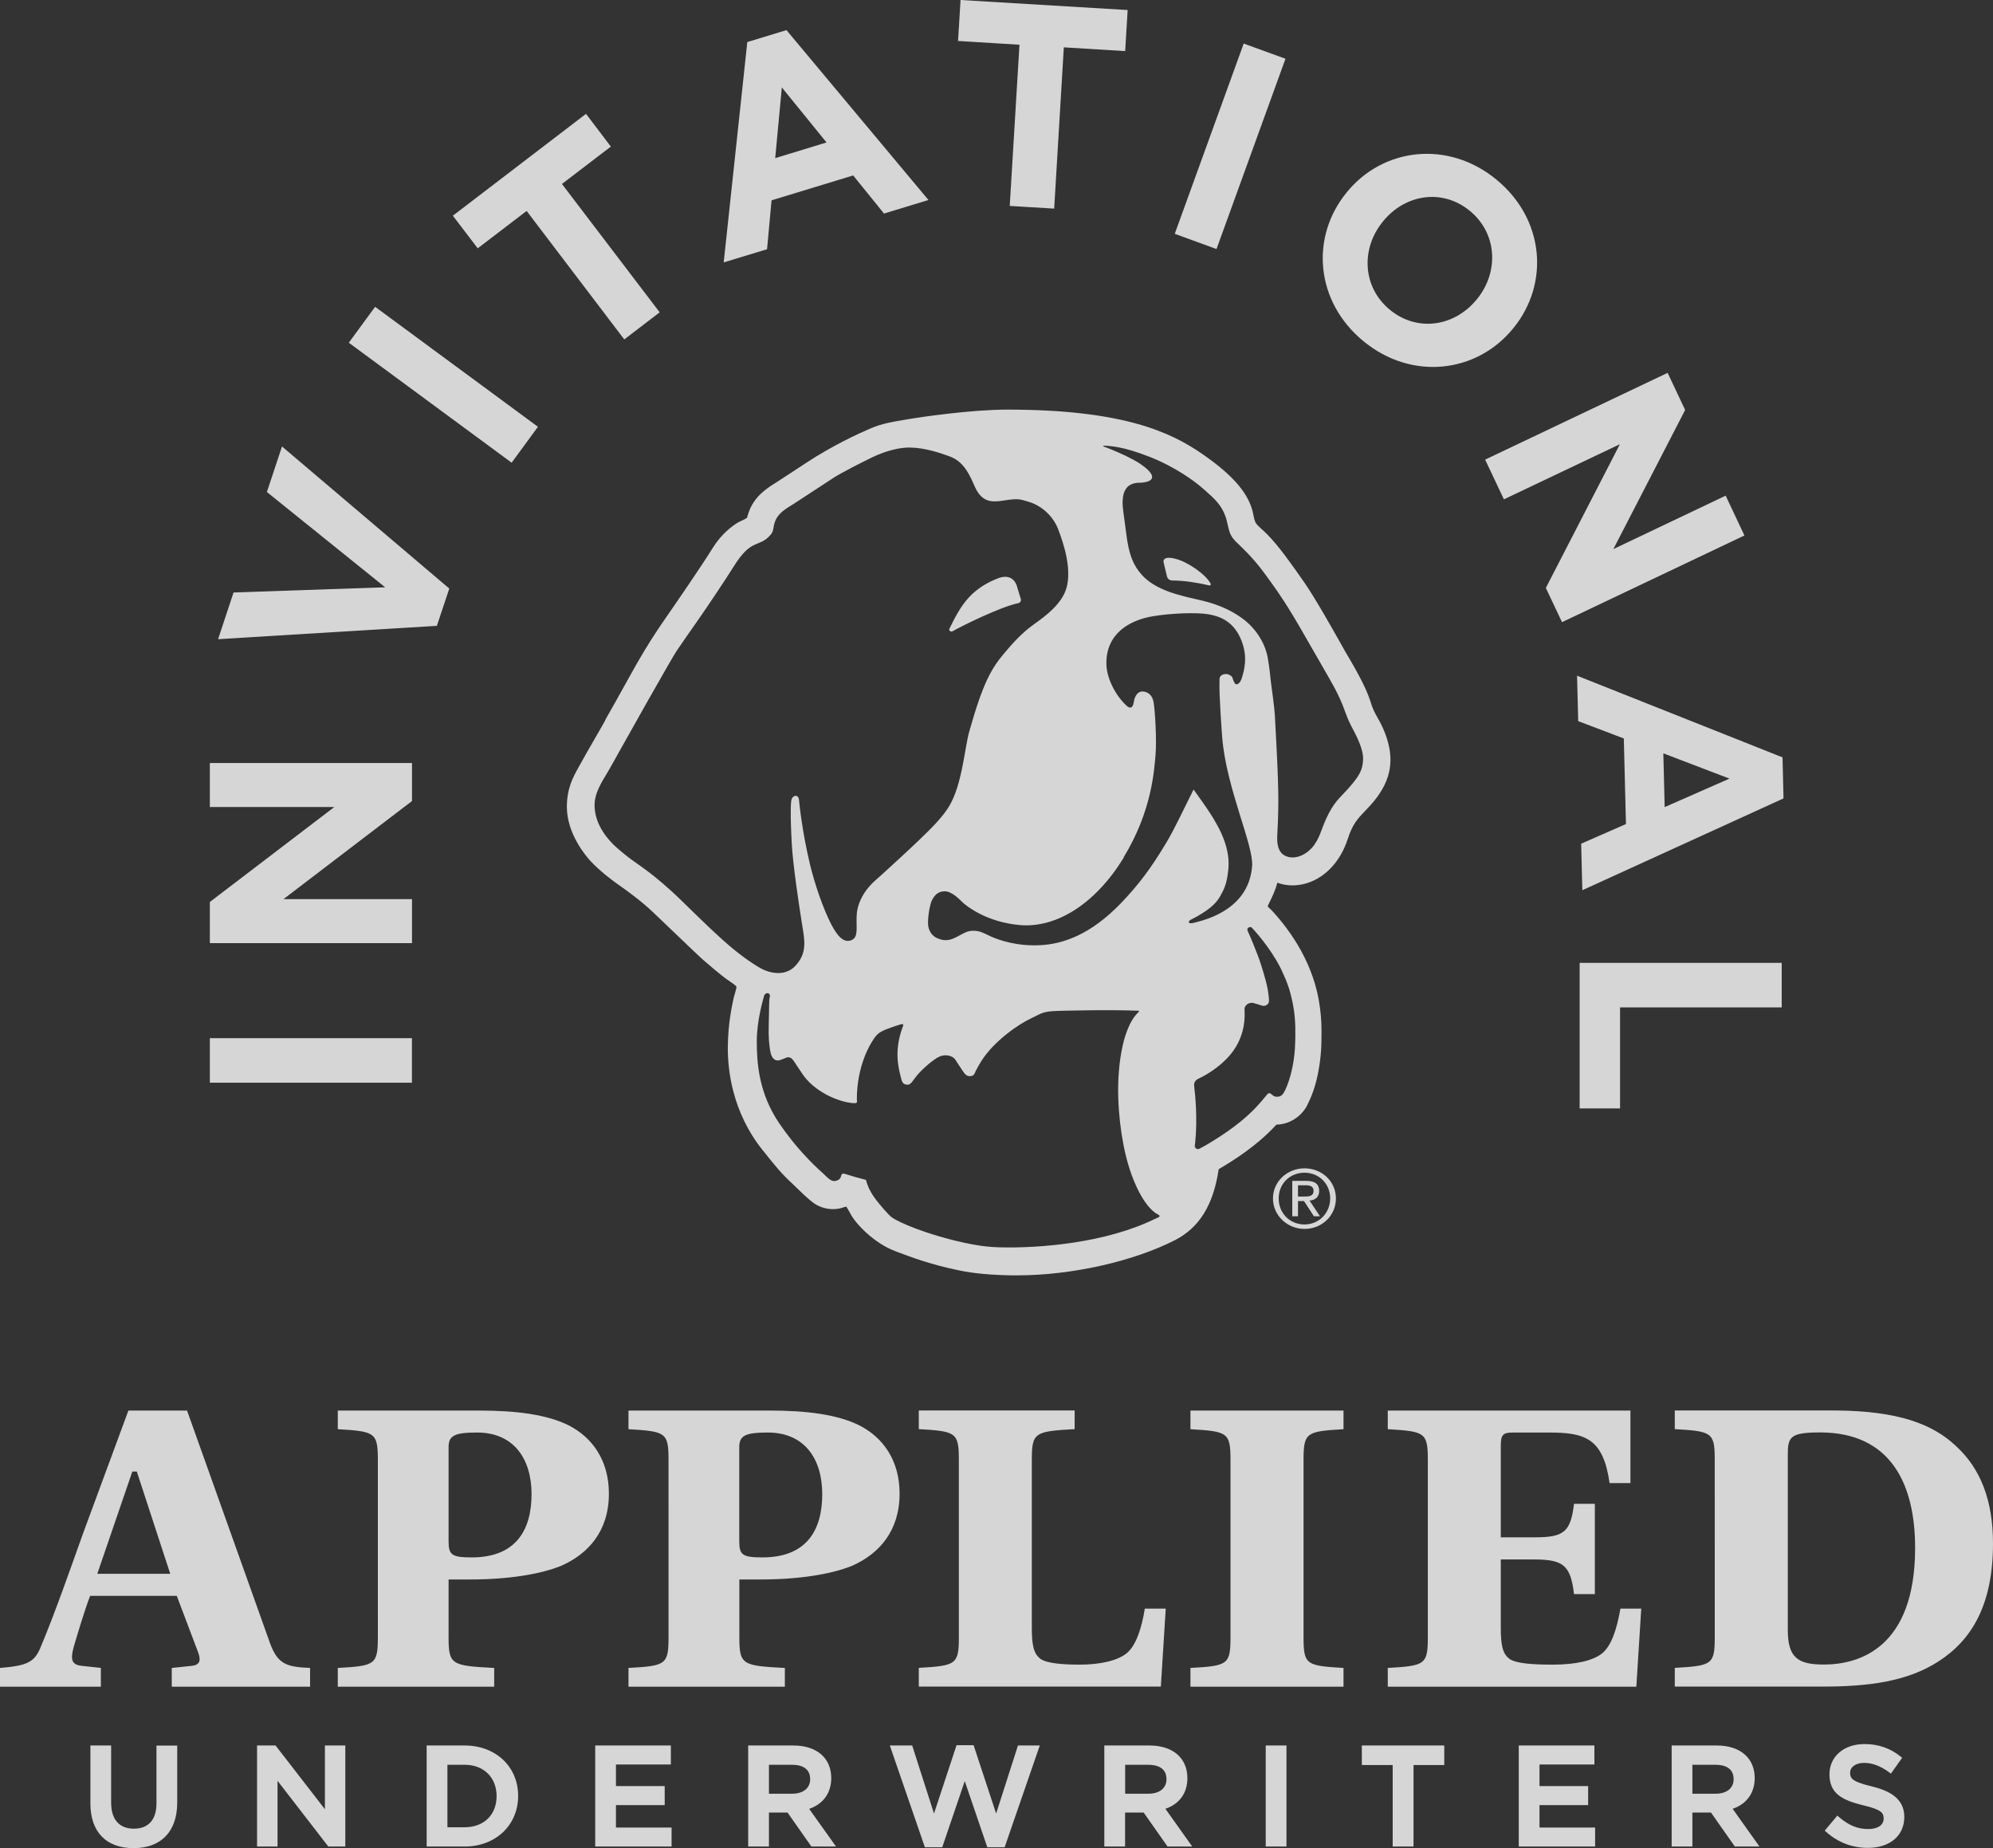 <?xml version="1.0" encoding="UTF-8"?>
<svg width="165px" height="153px" viewBox="0 0 165 153" version="1.1" xmlns="http://www.w3.org/2000/svg" xmlns:xlink="http://www.w3.org/1999/xlink">
    <rect x="0" y="0" width="165" height="153" fill="#333333" stroke="none"/>
    <title>Invitational White</title>
    <g id="Selects" stroke="none" stroke-width="1" fill="none" fill-rule="evenodd" opacity="0.8">
        <g id="Our-Story" transform="translate(-638, -24)" fill="#FFFFFF" fill-rule="nonzero">
            <g id="Nav-White">
                <path d="M647.201,168.502 L647.201,173.237 C647.201,174.625 647.875,175.389 649.081,175.389 C650.288,175.389 650.954,174.647 650.954,173.297 L650.954,173.297 L650.954,168.509 L652.672,168.509 L652.672,173.23 C652.672,175.627 651.332,177 649.059,177 C646.787,177 645.484,175.649 645.484,173.297 L645.484,173.297 L645.484,168.502 L647.201,168.502 Z M792.355,168.383 C793.51,168.383 794.495,168.725 795.368,169.43 L795.368,169.43 L795.479,169.519 L794.546,170.833 L794.421,170.736 C793.703,170.202 793.014,169.942 792.326,169.942 C791.637,169.942 791.171,170.283 791.171,170.758 C791.171,171.233 791.349,171.5 792.962,171.886 L792.962,171.886 C794.361,172.228 795.657,172.851 795.657,174.41 C795.657,175.968 794.472,176.978 792.637,176.978 C791.341,176.978 790.149,176.518 789.18,175.649 L789.18,175.649 L789.069,175.553 L790.112,174.306 L790.231,174.41 C791.052,175.115 791.778,175.419 792.674,175.419 C793.458,175.419 793.947,175.093 793.947,174.551 C793.947,174.12 793.828,173.816 792.252,173.452 C790.483,173.022 789.461,172.465 789.461,170.884 C789.461,169.415 790.653,168.383 792.355,168.383 Z M718.605,168.48 L720.47,174.135 L722.277,168.502 L724.083,168.502 L721.174,176.926 L719.738,176.926 L717.872,171.449 L716.007,176.926 L714.571,176.926 L711.669,168.502 L713.52,168.502 L715.326,174.135 L717.191,168.48 L718.605,168.48 Z M693.54,168.502 L693.54,170.075 L688.995,170.075 L688.995,171.864 L693.03,171.864 L693.03,173.438 L688.995,173.438 L688.995,175.293 L693.6,175.293 L693.6,176.866 L687.278,176.866 L687.278,168.502 L693.54,168.502 Z M733.166,168.502 C735.105,168.502 736.304,169.541 736.304,171.211 C736.304,172.436 735.645,173.348 734.483,173.742 L734.483,173.742 L736.704,176.866 L734.661,176.866 L732.684,174.054 L731.145,174.054 L731.145,176.866 L729.427,176.866 L729.427,168.502 Z M744.506,168.502 L744.506,176.866 L742.789,176.866 L742.789,168.502 L744.506,168.502 Z M780.134,168.502 C782.073,168.502 783.273,169.541 783.273,171.211 L783.273,171.211 C783.265,172.436 782.606,173.348 781.444,173.742 L781.444,173.742 L783.665,176.866 L781.629,176.866 L779.653,174.054 L778.113,174.054 L778.113,176.866 L776.396,176.866 L776.396,168.502 Z M770,168.502 L770,170.075 L765.455,170.075 L765.455,171.864 L769.482,171.864 L769.482,173.438 L765.455,173.438 L765.455,175.293 L770.059,175.293 L770.059,176.866 L763.738,176.866 L763.738,168.502 L770,168.502 Z M703.682,168.502 C705.621,168.502 706.82,169.541 706.82,171.211 L706.82,171.211 C706.813,172.436 706.154,173.348 704.992,173.749 L704.992,173.749 L707.213,176.866 L705.177,176.866 L703.201,174.054 L701.661,174.054 L701.661,176.866 L699.943,176.866 L699.943,168.502 Z M757.571,168.502 L757.571,170.12 L755.025,170.12 L755.025,176.866 L753.3,176.866 L753.3,170.12 L750.746,170.12 L750.746,168.502 L757.571,168.502 Z M676.47,168.502 C679.039,168.502 680.897,170.254 680.897,172.673 C680.897,175.1 679.032,176.866 676.47,176.866 L676.47,176.866 L673.324,176.866 L673.324,168.502 Z M660.814,168.502 L664.9,173.779 L664.9,168.502 L666.588,168.502 L666.588,176.866 L665.182,176.866 L660.977,171.426 L660.977,176.866 L659.282,176.866 L659.282,168.502 L660.814,168.502 Z M676.47,170.098 L675.042,170.098 L675.042,175.271 L676.47,175.271 C678.055,175.271 679.113,174.247 679.113,172.695 C679.113,171.144 678.047,170.098 676.47,170.098 L676.47,170.098 Z M733.055,170.098 L731.152,170.098 L731.152,172.495 L733.069,172.495 C733.995,172.495 734.572,172.035 734.572,171.293 C734.572,170.306 733.743,170.098 733.055,170.098 L733.055,170.098 Z M780.015,170.098 L778.113,170.098 L778.113,172.495 L780.023,172.495 C780.956,172.495 781.526,172.035 781.526,171.293 C781.526,170.306 780.704,170.098 780.015,170.098 L780.015,170.098 Z M703.563,170.098 L701.661,170.098 L701.661,172.495 L703.571,172.495 C704.496,172.495 705.073,172.035 705.073,171.293 C705.073,170.306 704.252,170.098 703.563,170.098 L703.563,170.098 Z M653.486,140.774 L660.355,160.034 C660.992,161.771 661.725,162.001 663.672,162.082 L663.672,162.082 L663.672,163.633 L652.22,163.633 L652.22,162.082 L653.908,161.904 C654.633,161.808 654.633,161.362 654.359,160.672 L654.359,160.672 L652.635,156.115 L645.462,156.115 C645.047,157.169 644.373,159.403 644.1,160.353 C643.826,161.362 643.915,161.808 644.736,161.904 L644.736,161.904 L646.372,162.082 L646.35,162.082 L646.35,163.633 L638,163.633 L638,162.082 C640.169,161.904 640.813,161.629 641.309,160.494 C642.545,157.577 643.9,153.666 644.899,150.883 L644.899,150.883 L648.63,140.774 L653.486,140.774 Z M749.229,140.774 L749.229,142.318 C746.142,142.496 745.92,142.593 745.92,144.871 L745.92,144.871 L745.92,159.537 C745.92,161.808 746.135,161.904 749.229,162.082 L749.229,162.082 L749.229,163.633 L736.556,163.633 L736.556,162.082 C739.65,161.912 739.872,161.808 739.872,159.537 L739.872,159.537 L739.872,144.871 C739.872,142.593 739.643,142.496 736.556,142.318 L736.556,142.318 L736.556,140.774 L749.229,140.774 Z M772.983,140.774 L772.983,146.779 L771.258,146.779 C770.725,143.045 769.215,142.593 766.225,142.593 L766.225,142.593 L763.249,142.593 C762.383,142.593 762.25,142.815 762.25,143.728 L762.25,143.728 L762.25,151.269 L765.033,151.269 C767.446,151.269 768.031,150.868 768.312,148.493 L768.312,148.493 L770.037,148.493 L770.037,155.967 L768.312,155.967 C768.031,153.599 767.439,153.102 765.033,153.102 L765.033,153.102 L762.25,153.102 L762.25,158.765 C762.25,160.316 762.435,160.902 762.938,161.31 C763.486,161.726 764.937,161.808 766.573,161.808 C768.394,161.808 769.889,161.496 770.659,160.858 L770.659,160.858 C771.429,160.219 771.873,158.802 772.154,157.169 L772.154,157.169 L773.879,157.169 L773.472,163.633 L752.893,163.633 L752.893,162.082 C755.98,161.904 756.209,161.808 756.209,159.537 L756.209,159.537 L756.209,144.871 C756.209,142.593 755.98,142.496 752.893,142.318 L752.893,142.318 L752.893,140.774 L772.983,140.774 Z M677.684,140.774 C680.682,140.774 683.281,141.093 685.094,142.006 C687.041,143.001 688.41,144.908 688.41,147.647 C688.41,150.742 686.723,152.612 684.495,153.614 C682.725,154.341 680.001,154.757 676.959,154.757 L676.959,154.757 L675.138,154.757 L675.138,159.537 C675.138,161.808 675.367,161.904 678.913,162.082 L678.913,162.082 L678.913,163.633 L665.966,163.633 L665.966,162.082 C669.053,161.912 669.283,161.808 669.283,159.537 L669.282,144.7 C669.269,142.588 668.974,142.492 665.966,142.318 L665.966,142.318 L665.966,140.774 Z M701.75,140.774 C704.755,140.774 707.338,141.093 709.152,142.006 C711.114,143.001 712.476,144.908 712.476,147.647 C712.476,150.742 710.795,152.612 708.575,153.614 C706.798,154.341 704.067,154.757 701.024,154.757 L701.024,154.757 L699.211,154.757 L699.211,159.537 C699.211,161.808 699.44,161.904 702.978,162.082 L702.978,162.082 L702.978,163.633 L690.032,163.633 L690.032,162.082 C693.126,161.912 693.348,161.808 693.348,159.537 L693.347,144.7 C693.335,142.588 693.047,142.492 690.032,142.318 L690.032,142.318 L690.032,140.774 Z M790.009,140.767 C795.19,140.811 798.003,141.902 799.906,143.684 L799.906,143.684 C802.001,145.584 803,148.27 803,151.781 C803,156.932 801.179,159.804 798.499,161.533 C795.916,163.21 792.688,163.626 788.876,163.626 L788.876,163.626 L776.655,163.626 L776.655,162.075 C779.742,161.904 779.964,161.8 779.964,159.529 L779.963,144.693 C779.95,142.58 779.662,142.484 776.655,142.311 L776.655,142.311 L776.655,140.767 Z M726.97,140.767 L726.97,142.311 C723.646,142.496 723.424,142.593 723.424,144.864 L723.424,144.864 L723.424,158.757 C723.424,160.308 723.609,160.902 724.112,161.31 C724.653,161.726 726.111,161.808 727.429,161.808 C729.02,161.808 730.515,161.496 731.285,160.858 C732.055,160.219 732.514,158.802 732.781,157.169 L732.781,157.169 L734.511,157.169 L734.106,163.626 L714.067,163.626 L714.067,162.075 C717.154,161.897 717.384,161.8 717.384,159.529 L717.383,144.693 C717.37,142.58 717.075,142.484 714.067,142.311 L714.067,142.311 L714.067,140.767 L726.97,140.767 Z M788.684,142.585 C786.226,142.585 786.011,142.949 786.011,144.404 L786.011,144.404 L786.011,158.935 C786.011,161.258 786.87,161.8 789.002,161.8 C791.963,161.8 796.552,160.383 796.552,152.144 C796.552,146.86 794.539,142.585 788.684,142.585 Z M649.326,145.821 L648.956,145.821 L646.054,154.289 L652.094,154.289 L649.326,145.821 Z M677.499,142.593 C675.59,142.593 675.138,142.86 675.138,143.817 L675.138,143.817 L675.138,151.566 C675.138,152.709 675.367,152.931 677.048,152.931 C680.771,152.931 682.007,150.601 682.007,147.691 C682.007,144.782 680.542,142.593 677.499,142.593 Z M701.572,142.593 C699.662,142.593 699.203,142.86 699.203,143.817 L699.203,143.817 L699.203,151.566 C699.203,152.709 699.433,152.931 701.113,152.931 L701.113,152.931 C704.844,152.931 706.073,150.601 706.073,147.691 C706.073,144.782 704.614,142.593 701.572,142.593 Z M721.396,57.91 C730.945,57.91 734.913,59.766 737.54,61.584 C740.161,63.395 741.464,64.946 741.767,66.623 C741.893,67.291 741.967,67.358 742.419,67.774 C742.567,67.9 742.729,68.056 742.915,68.241 C743.855,69.184 745.002,70.802 746.009,72.256 C746.904,73.555 748.326,76.079 749.007,77.288 C749.162,77.563 749.281,77.778 749.347,77.897 L749.347,77.897 L749.532,78.209 C750.073,79.129 751.079,80.843 751.45,82.046 C751.649,82.706 751.834,83.04 752.057,83.434 C752.249,83.768 752.456,84.146 752.678,84.725 C753.478,86.84 753.189,88.562 751.753,90.321 C751.494,90.633 751.242,90.9 751.02,91.13 C750.413,91.761 749.976,92.221 749.577,93.46 C748.948,95.405 747.585,96.793 745.935,97.186 C745.616,97.26 745.291,97.298 744.987,97.298 C744.484,97.298 744.069,97.194 743.751,97.075 C743.596,97.669 743.366,98.173 742.996,98.915 C742.977,98.953 742.966,98.982 742.96,99.003 L742.952,99.034 C742.989,99.086 743.011,99.108 743.092,99.183 C743.166,99.249 743.248,99.324 743.336,99.42 C746.69,103.079 747.141,106.411 747.289,107.502 C747.4,108.371 747.423,108.965 747.4,110.219 C747.386,111.243 747.252,112.319 747.015,113.329 C746.697,114.687 746.142,115.652 746.135,115.666 C745.794,116.216 745.335,116.616 744.721,116.884 C744.41,117.017 744.055,117.091 743.67,117.106 C742.544,118.346 740.997,119.548 739.08,120.684 L739.08,120.684 L738.954,120.758 C738.932,120.773 738.91,120.78 738.895,120.795 C738.451,123.756 737.303,125.619 735.29,126.658 C731.826,128.432 726.696,129.582 722.217,129.582 L722.217,129.582 L721.736,129.582 C719.945,129.545 718.664,129.426 717.45,129.181 C715.074,128.699 713.357,128.046 712.335,127.66 L712.335,127.66 L712.069,127.556 C710.433,126.94 708.9,125.396 708.427,124.513 C708.345,124.365 708.123,123.957 708.064,123.897 C708.042,123.897 707.968,123.897 707.842,123.949 C707.583,124.046 707.279,124.098 706.968,124.098 C706.347,124.098 705.747,123.897 705.281,123.533 C704.822,123.177 704.407,122.776 704.044,122.42 C703.896,122.272 703.748,122.131 703.615,122.005 C702.705,121.173 702.149,120.483 701.313,119.429 L701.313,119.429 L701.143,119.221 C698.589,116.037 698.241,112.505 698.256,110.679 C698.271,108.697 698.626,107.139 698.737,106.627 C698.781,106.449 698.826,106.285 698.878,106.122 C698.966,105.803 698.989,105.714 698.966,105.677 C698.9,105.565 698.574,105.35 698.404,105.231 C698.293,105.157 698.189,105.09 698.1,105.024 C697.708,104.734 696.612,103.821 696.161,103.42 C695.887,103.176 694.91,102.24 693.881,101.253 C693.178,100.578 692.467,99.903 692.001,99.457 C691.024,98.537 689.817,97.676 689.24,97.268 L689.24,97.268 L689.069,97.149 C688.662,96.86 687.648,96.095 686.893,95.286 C686.56,94.93 684.931,93.06 684.931,90.796 C684.931,89.26 685.45,88.332 685.864,87.582 L685.864,87.582 L686.005,87.33 C686.293,86.796 686.76,85.987 687.189,85.245 C687.419,84.851 687.633,84.48 687.803,84.176 L687.803,84.176 L688.122,83.612 L688.085,83.641 C688.581,82.773 689.269,81.556 689.995,80.235 C691.019,78.371 691.752,77.176 692.499,76.058 L692.822,75.582 L692.822,75.582 L692.985,75.344 C693.814,74.149 696.013,70.965 697.012,69.354 C697.73,68.197 698.604,67.558 699.063,67.276 C699.144,67.224 699.27,67.165 699.418,67.098 C699.529,67.046 699.744,66.942 699.84,66.876 C699.855,66.831 699.869,66.779 699.884,66.727 C699.98,66.408 700.114,65.933 700.573,65.332 C701.061,64.686 701.89,64.167 702.29,63.922 L702.29,63.922 L702.349,63.885 C702.528,63.772 703.045,63.434 703.587,63.078 L703.95,62.84 C704.249,62.643 704.535,62.455 704.755,62.311 C706.909,60.894 709.026,59.914 710.1,59.454 C711.01,59.068 711.898,58.919 712.757,58.778 L712.757,58.778 L713.231,58.697 C714.127,58.541 718.376,57.91 721.396,57.91 Z M701.72,106.59 C701.846,106.122 701.35,106.129 701.261,106.434 C701.18,106.738 700.654,108.475 700.654,110.204 C700.654,111.933 700.795,114.486 702.534,117.025 C703.808,118.887 705.155,120.268 706.154,121.151 C706.472,121.441 706.791,121.841 707.153,121.767 C707.516,121.693 707.575,121.522 707.62,121.411 C707.664,121.3 707.642,121.069 708.005,121.196 C708.375,121.322 709.182,121.552 709.692,121.678 C709.9,122.509 710.366,123.11 710.551,123.355 C710.736,123.6 711.491,124.521 711.817,124.766 C712.417,125.218 714.859,126.242 717.857,126.888 C718.575,127.044 719.567,127.23 720.707,127.259 C724.164,127.356 729.561,126.873 733.543,124.944 C733.662,124.892 733.795,124.825 733.869,124.795 L733.869,124.795 L733.906,124.78 C733.995,124.743 734.076,124.624 733.847,124.528 C733.691,124.461 732.84,123.979 731.981,121.997 C731.544,120.995 731.226,119.897 730.997,118.694 C730.775,117.529 730.627,116.268 730.582,114.909 C730.53,113.447 730.649,111.918 730.93,110.634 C731.071,109.966 731.271,109.365 731.515,108.853 C731.722,108.415 731.966,108.052 732.27,107.784 C732.292,107.77 732.307,107.747 732.292,107.71 C732.285,107.695 732.277,107.673 732.233,107.673 C732.159,107.666 731.019,107.629 729.679,107.629 L729.444,107.629 C729.206,107.629 728.962,107.631 728.717,107.632 L728.226,107.637 C726.837,107.651 725.508,107.683 725.141,107.71 C724.268,107.77 724.112,107.955 723.291,108.341 C722.469,108.727 720.33,110.1 719.219,111.881 C719.123,112.03 718.834,112.542 718.76,112.698 C718.686,112.854 718.664,113.069 718.324,113.091 C717.983,113.113 717.843,112.854 717.665,112.601 C717.487,112.341 717.295,112.03 717.087,111.718 C716.873,111.406 716.31,111.243 715.785,111.466 C715.259,111.688 714.156,112.668 713.749,113.247 C713.342,113.818 713.268,113.826 712.994,113.781 C712.72,113.729 712.653,113.514 712.542,113.024 C712.431,112.534 711.972,111.028 712.735,109.016 C712.772,108.913 712.868,108.72 712.579,108.801 C712.291,108.883 711.417,109.158 710.973,109.395 C710.529,109.633 710.322,110.033 710.196,110.234 C710.07,110.434 708.937,112.2 708.937,115.013 C708.937,115.117 709.034,115.325 708.775,115.325 C707.871,115.325 706.731,114.798 706.443,114.635 C706.154,114.472 705.177,113.959 704.496,113.002 C704.259,112.668 703.859,112.037 703.734,111.859 C703.6,111.681 703.43,111.429 703.082,111.562 C702.734,111.696 702.453,111.874 702.186,111.748 C701.92,111.622 701.801,111.28 701.742,110.857 C701.683,110.434 701.609,109.907 701.646,108.72 C701.683,107.532 701.661,106.812 701.72,106.59 Z M746.001,120.721 C747.415,120.721 748.6,121.775 748.6,123.214 C748.6,124.654 747.423,125.738 746.001,125.738 C744.58,125.738 743.388,124.624 743.388,123.214 C743.388,121.804 744.58,120.721 746.001,120.721 Z M746.001,121.084 C744.787,121.084 743.862,121.99 743.862,123.214 C743.862,124.439 744.787,125.367 746.001,125.367 C747.201,125.367 748.126,124.417 748.126,123.214 C748.126,122.012 747.215,121.084 746.001,121.084 Z M746.157,121.76 C746.875,121.76 747.215,122.034 747.215,122.598 L747.215,122.598 C747.208,123.125 746.867,123.348 746.416,123.392 L746.416,123.392 L747.282,124.691 L746.779,124.691 L745.957,123.43 L745.461,123.43 L745.461,124.691 L744.987,124.691 L744.987,121.76 Z M746.083,122.123 L745.461,122.123 L745.461,123.059 L745.95,123.059 C746.371,123.059 746.749,123.036 746.749,122.576 C746.749,122.183 746.401,122.123 746.083,122.123 L746.083,122.123 Z M741.656,100.815 C741.552,100.712 741.441,100.749 741.367,100.786 C741.256,100.845 741.234,100.994 741.316,101.12 C741.382,101.231 742.108,102.938 742.389,103.829 C742.67,104.719 742.966,105.684 743.033,106.471 C743.063,106.834 743.114,107.005 742.9,107.176 C742.752,107.295 742.596,107.295 742.404,107.228 C742.241,107.168 741.989,107.094 741.76,107.035 C741.567,106.983 741.338,107.065 741.256,107.139 C741.175,107.213 741.02,107.317 741.034,107.614 C741.057,108.044 741.138,109.529 740.116,110.976 C739.169,112.312 737.629,113.106 737.385,113.217 C737.081,113.351 736.808,113.507 736.867,113.937 C736.948,114.561 737.155,116.616 736.948,118.605 C736.919,118.85 736.867,118.932 737.007,119.066 C737.096,119.147 737.215,119.14 737.318,119.088 C737.437,119.028 737.896,118.784 738.466,118.427 C739.213,117.967 740.087,117.359 740.694,116.861 C741.76,115.986 742.308,115.34 742.796,114.739 C742.922,114.583 743.033,114.405 743.218,114.553 C743.418,114.709 743.522,114.85 743.892,114.776 C744.106,114.731 744.225,114.575 744.336,114.368 C744.558,113.945 744.898,113.091 745.098,111.8 C745.202,111.132 745.224,110.582 745.239,109.855 C745.261,108.645 745.187,107.822 744.995,106.909 C744.795,105.959 744.565,105.291 744.084,104.281 L744.084,104.281 L743.992,104.093 C743.137,102.41 741.777,100.937 741.656,100.815 Z M785.508,103.71 L785.508,107.399 L772.124,107.399 L772.124,115.763 L768.779,115.763 L768.779,103.71 L785.508,103.71 Z M672.103,109.944 L672.103,113.633 L655.373,113.633 L655.373,109.944 L672.103,109.944 Z M713.283,61.05 C711.935,61.05 710.559,61.695 710.211,61.859 C709.47,62.215 707.686,63.12 707.028,63.543 C706.369,63.966 704.059,65.495 703.645,65.755 C703.238,66.015 702.557,66.371 702.246,66.987 C701.972,67.529 702.105,67.9 701.824,68.241 C701.306,68.865 700.884,68.887 700.336,69.169 C699.81,69.436 699.307,70 698.781,70.839 C698.159,71.841 696.464,74.379 695.754,75.381 C695.287,76.034 694.362,77.385 693.985,77.934 L693.985,77.934 L693.992,77.927 C693.815,78.184 692.787,79.979 691.723,81.856 L691.404,82.42 C690.394,84.204 689.425,85.931 689.195,86.35 C689.025,86.647 688.692,87.271 688.381,87.798 C687.781,88.807 687.189,89.683 687.226,90.766 C687.278,92.355 688.381,93.542 688.936,94.062 C689.158,94.269 689.906,94.908 690.439,95.279 C691.941,96.318 692.659,96.934 693.614,97.795 C694.488,98.581 696.153,100.303 697.849,101.825 C699.048,102.908 700.158,103.688 700.876,104.103 C701.883,104.69 703.067,104.749 703.793,104.014 C704.888,102.901 704.6,101.788 704.4,100.504 L704.371,100.321 C704.144,98.891 703.626,95.48 703.541,93.698 C703.467,92.221 703.43,90.967 703.504,90.321 C703.519,90.143 703.608,90.024 703.645,89.987 C703.837,89.809 704.111,89.846 704.148,90.21 C704.17,90.477 704.407,92.859 705.066,95.59 C705.443,97.149 706.154,99.257 706.828,100.541 C707.324,101.483 707.857,102.122 708.523,101.817 C709.122,101.543 708.841,100.652 708.937,99.598 C709.004,98.915 709.352,98.055 710.048,97.298 C710.388,96.934 710.581,96.793 710.988,96.422 C712.039,95.464 713.127,94.47 714.127,93.512 C715.133,92.548 716.051,91.627 716.584,90.737 C717.672,88.918 717.857,85.912 718.25,84.539 C719.382,80.532 720.056,79.374 721.137,78.083 C721.862,77.214 722.639,76.368 723.565,75.708 C724.49,75.047 725.941,74.015 726.311,72.613 C726.733,71.002 726.03,68.909 725.593,67.781 C725.141,66.623 724.105,65.799 723.128,65.532 C722.521,65.362 722.395,65.235 721.196,65.421 C721.155,65.427 721.115,65.433 721.075,65.439 L720.835,65.473 C719.999,65.579 719.221,65.521 718.664,64.196 C718.042,62.712 717.472,62.096 716.584,61.769 C715.873,61.51 714.548,61.05 713.283,61.05 Z M738.007,74.847 C737.067,74.691 734.979,74.758 733.439,75.017 C731.478,75.351 729.546,76.472 729.598,78.995 C729.62,80.079 730.286,81.519 731.285,82.439 C731.456,82.602 731.774,82.743 731.863,82.135 C731.952,81.534 732.248,81.244 732.573,81.244 C732.929,81.252 733.395,81.437 733.513,82.179 C733.632,82.914 733.773,85.356 733.662,86.543 C733.55,87.731 733.38,91.13 731.019,94.982 L731.019,94.982 L731.041,94.989 C728.68,98.841 725.467,100.83 722.462,100.585 C719.708,100.355 718.042,99.019 717.739,98.745 C717.435,98.463 716.828,97.787 716.207,97.787 C715.6,97.787 715.341,98.203 715.192,98.455 C715,98.782 714.83,99.724 714.83,100.4 C714.83,101.075 715.185,101.498 715.622,101.684 C716.325,101.981 716.791,101.788 717.302,101.513 C717.82,101.238 718.102,101.053 718.568,101.053 C719.153,101.053 719.404,101.238 720.056,101.535 C720.752,101.847 722.217,102.344 724.105,102.248 C725.963,102.159 728.28,101.417 730.878,98.693 C732.292,97.201 733.299,95.873 734.579,93.728 C735.297,92.518 735.934,91.108 736.815,89.364 C737.503,90.321 738.355,91.464 738.954,92.651 C739.443,93.631 739.717,94.596 739.717,95.494 C739.717,95.954 739.635,96.622 739.495,97.119 C739.376,97.542 739.213,97.847 738.991,98.24 C738.777,98.611 738.525,98.863 738.199,99.138 C737.844,99.435 737.192,99.836 736.8,100.029 C736.497,100.177 736.4,100.244 736.43,100.363 C736.445,100.422 736.548,100.481 736.97,100.363 L736.97,100.363 L737.092,100.33 C737.997,100.09 741.41,99.191 741.664,95.68 C741.789,93.958 739.517,89.23 739.184,85.029 C739.132,84.398 738.917,81.237 738.962,80.561 C738.969,80.368 738.932,80.161 739.013,80.027 C739.117,79.856 739.354,79.797 739.472,79.797 C739.687,79.797 739.976,79.931 740.035,80.109 C740.116,80.361 740.227,80.65 740.338,80.65 C740.45,80.65 740.672,80.613 740.834,80.057 C740.997,79.507 741.323,78.409 740.783,77.036 C740.146,75.403 738.947,75.002 738.007,74.847 Z M672.11,87.167 L672.11,90.314 L661.473,98.433 L672.11,98.433 L672.11,102.077 L655.373,102.077 L655.373,98.671 L665.678,90.811 L655.373,90.811 L655.373,87.167 L672.11,87.167 Z M768.564,79.938 L785.575,86.699 L785.656,90.098 L769.001,97.698 L768.904,93.846 L772.613,92.221 L772.435,85.133 L768.66,83.699 L768.564,79.938 Z M729.39,60.886 C729.338,60.886 729.324,60.953 729.376,60.968 C729.501,61.005 730.449,61.376 731.189,61.732 C731.404,61.836 732.114,62.185 732.507,62.475 C732.699,62.616 733.432,63.12 733.38,63.528 C733.321,63.966 732.373,63.966 732.262,63.966 C731.944,63.966 731.493,64.092 731.271,64.397 C731.011,64.746 730.967,65.065 730.945,65.443 C730.908,66.007 731.063,66.705 731.219,68.011 C731.456,70.052 731.892,70.876 732.536,71.596 C732.951,72.056 733.573,72.501 734.461,72.865 C734.994,73.088 735.623,73.266 736.334,73.444 C736.896,73.585 737.444,73.689 737.97,73.837 C738.865,74.09 739.82,74.461 740.76,75.129 C742.219,76.153 742.803,77.585 742.952,78.424 C743.107,79.307 743.144,79.871 743.218,80.457 C743.292,81.036 743.529,82.729 743.544,83.204 C743.552,83.388 743.591,84.088 743.631,84.855 L743.665,85.488 C743.683,85.838 743.7,86.177 743.714,86.462 C743.795,88.109 743.832,89.356 743.832,90.351 C743.832,91.642 743.773,92.496 743.744,93.164 C743.684,94.351 744.077,94.826 744.75,94.96 C745.424,95.093 746.29,94.685 746.83,93.913 C747.363,93.141 747.393,92.533 747.993,91.367 C748.592,90.202 749.14,89.861 749.814,89.059 C750.487,88.258 750.82,87.783 750.85,86.87 C750.88,85.994 750.28,84.873 749.858,84.079 C749.555,83.508 749.369,82.907 749.14,82.328 C748.999,81.972 748.851,81.682 748.733,81.43 C748.429,80.777 747.682,79.53 745.994,76.583 C744.656,74.239 743.913,73.15 743.206,72.176 L743.014,71.912 C742.886,71.737 742.758,71.562 742.626,71.381 C741.693,70.112 740.723,69.236 740.413,68.931 C740.257,68.776 739.976,68.523 739.82,68.1 C739.591,67.477 739.635,66.95 739.162,66.111 C738.762,65.414 737.948,64.753 737.429,64.308 C736.911,63.855 735.327,62.667 733.18,61.821 C731.011,60.968 729.968,60.923 729.39,60.894 L729.39,60.894 Z M775.707,86.365 L775.818,90.818 L781.185,88.458 L775.707,86.365 Z M661.347,60.96 L675.197,72.724 L674.168,75.811 L656.055,76.917 L657.335,73.051 L669.89,72.62 L660.096,64.731 L661.347,60.96 Z M720.663,71.863 C721.877,71.41 722.173,72.472 722.173,72.472 L722.173,72.472 L722.513,73.592 C722.558,73.748 722.462,73.904 722.299,73.934 C720.878,74.223 717.746,75.759 716.865,76.257 L716.865,76.257 C716.695,76.353 716.503,76.16 716.621,76.012 C717.058,75.114 717.524,74.208 718.213,73.459 C718.857,72.754 719.752,72.197 720.663,71.863 Z M776.063,54.867 L777.513,57.94 L771.569,69.458 L780.867,65.035 L782.421,68.33 L767.32,75.507 L765.98,72.672 L772.11,60.775 L762.509,65.339 L760.954,62.051 L776.063,54.867 Z M734.328,70.527 C734.328,70.527 734.202,69.971 735.32,70.26 C736.356,70.52 737.851,71.574 738.236,72.331 C738.273,72.405 738.199,72.486 738.118,72.464 C737.089,72.227 736.06,72.063 735.038,72.056 C734.838,72.049 734.661,71.915 734.616,71.729 L734.616,71.729 L734.616,71.737 Z M669.056,49.399 L682.537,59.332 L680.359,62.304 L666.878,52.372 L669.056,49.399 Z M749.51,39.905 C752.523,36.216 757.897,35.585 761.887,38.866 C765.877,42.146 766.299,47.483 763.286,51.171 L763.286,51.171 L763.256,51.208 C760.244,54.897 754.869,55.528 750.88,52.247 C746.89,48.967 746.468,43.631 749.48,39.942 L749.48,39.942 Z M686.515,33.426 L688.573,36.135 L684.524,39.229 L692.615,49.857 L689.684,52.099 L681.6,41.463 L677.551,44.558 L675.493,41.857 L686.515,33.426 Z M759.696,41.463 C757.408,39.578 754.329,40.083 752.515,42.31 L752.515,42.31 L752.486,42.347 C750.665,44.566 750.776,47.757 753.063,49.642 C755.358,51.527 758.43,51.023 760.251,48.796 L760.251,48.796 L760.281,48.759 C762.094,46.54 761.983,43.349 759.696,41.463 Z M703.112,26.494 L714.867,40.558 L711.188,41.679 L708.634,38.524 L701.868,40.588 L701.876,40.588 L701.505,44.633 L697.915,45.724 L699.869,27.481 L703.112,26.494 Z M740.966,27.605 L744.424,28.865 L738.715,44.615 L735.258,43.356 L740.966,27.605 Z M717.524,24 L731.359,24.831 L731.152,28.23 L726.074,27.919 L725.275,41.27 L721.596,41.048 L722.402,27.703 L717.317,27.392 L717.524,24 Z M702.727,31.236 L702.727,31.244 L702.179,37.092 L706.428,35.793 L702.727,31.236 Z" id="Invitational-White"></path>
            </g>
        </g>
    </g>
</svg>